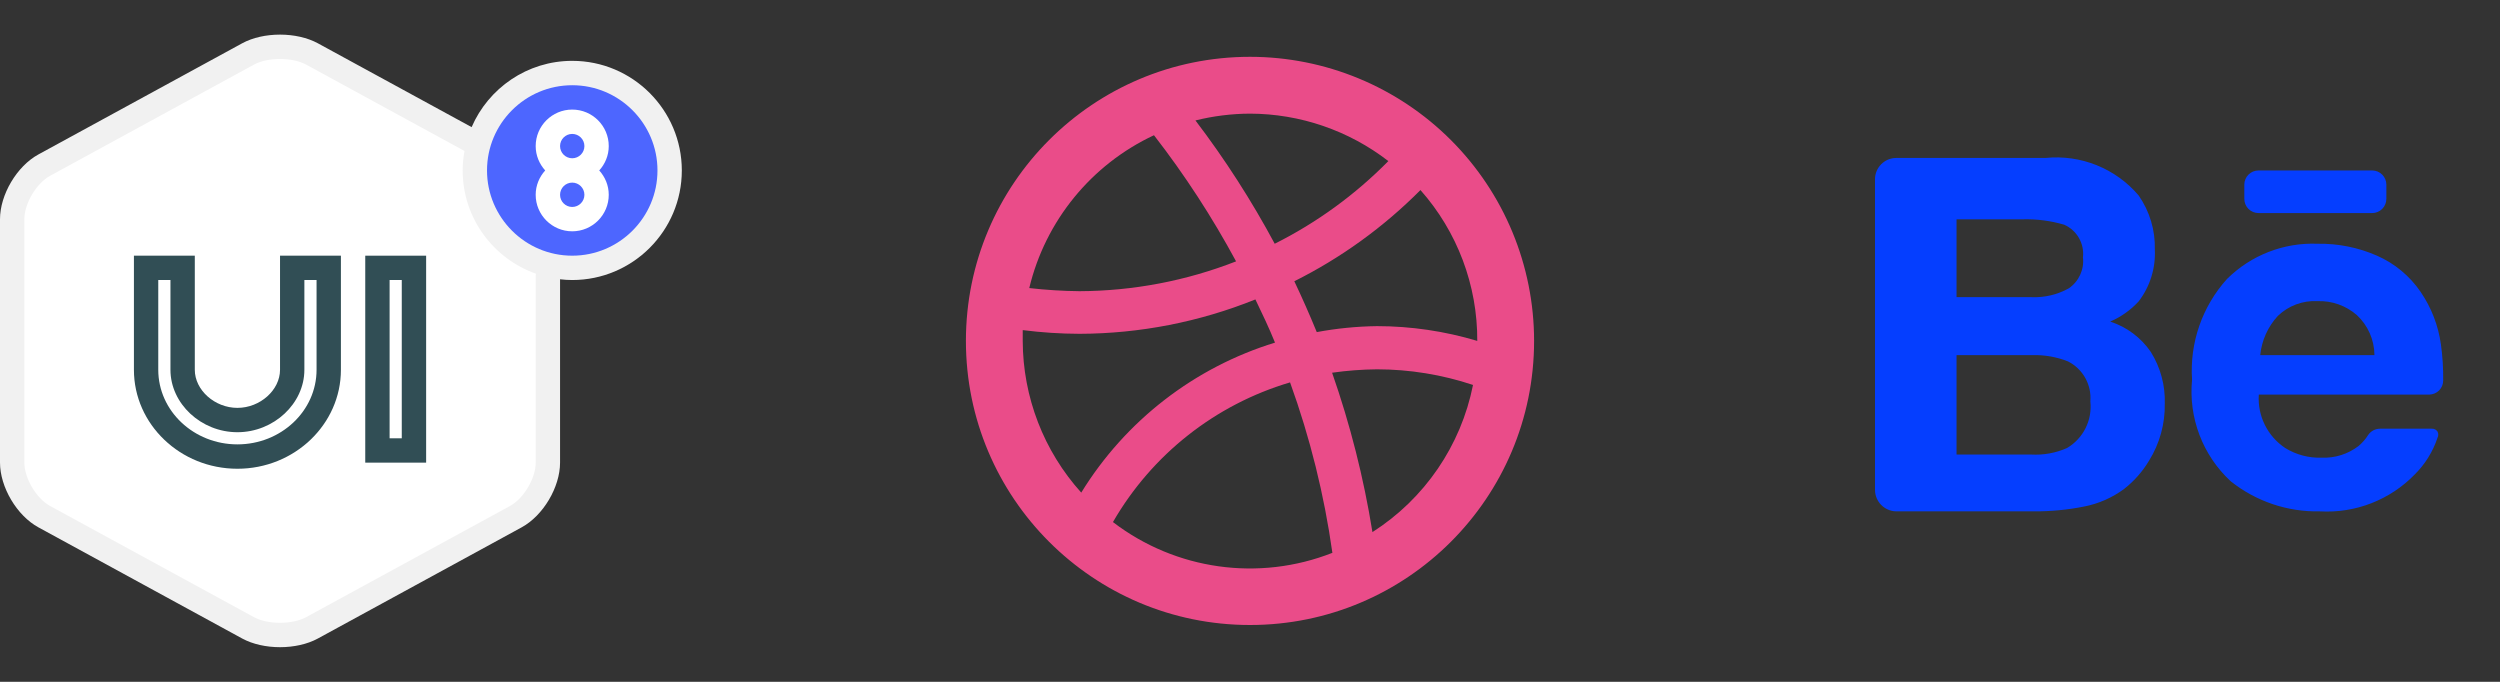 <?xml version="1.0" encoding="UTF-8"?> <svg xmlns="http://www.w3.org/2000/svg" width="88" height="24" viewBox="0 0 88 24" fill="none"><rect x="0" y="0" width="88" height="24" fill="#333333" stroke="none"/> <path fill-rule="evenodd" clip-rule="evenodd" d="M75.28 10.61C75 10.914 74.659 11.156 74.28 11.32C74.862 11.508 75.365 11.885 75.71 12.39C76.05 12.935 76.221 13.568 76.2 14.21C76.213 14.916 76.022 15.61 75.65 16.21C75.421 16.595 75.123 16.934 74.77 17.21C74.352 17.519 73.87 17.731 73.36 17.83C72.781 17.946 72.191 18.003 71.6 18H66.75C66.338 17.995 66.005 17.662 66 17.25V6.31C66 5.896 66.336 5.56 66.75 5.56H72C73.244 5.434 74.47 5.927 75.28 6.88C75.668 7.436 75.868 8.102 75.85 8.78C75.883 9.438 75.681 10.087 75.28 10.61ZM71.19 7.72H68.87V10.46H71.5C71.96 10.481 72.417 10.374 72.82 10.15C73.176 9.908 73.369 9.488 73.32 9.06C73.375 8.574 73.108 8.108 72.66 7.91C72.183 7.77 71.687 7.706 71.19 7.72ZM72.76 15.77C72.364 15.945 71.932 16.024 71.5 16H68.87V12.5H71.54C71.967 12.489 72.392 12.563 72.79 12.72C73.317 12.984 73.63 13.543 73.58 14.13C73.653 14.79 73.332 15.432 72.76 15.77ZM83.5 7.5H79.5C79.224 7.5 79 7.276 79 7V6.5C79 6.224 79.224 6 79.5 6H83.5C83.776 6 84 6.224 84 6.5V7C84 7.276 83.776 7.5 83.5 7.5ZM85.86 13.74C85.951 13.646 86.001 13.521 86 13.39C86.005 12.965 85.979 12.541 85.92 12.12C85.828 11.46 85.585 10.83 85.21 10.28C84.827 9.717 84.293 9.273 83.67 9C83.012 8.711 82.299 8.568 81.58 8.58C80.391 8.532 79.235 8.981 78.39 9.82C77.517 10.788 77.073 12.069 77.16 13.37C77.032 14.707 77.535 16.027 78.52 16.94C79.411 17.65 80.522 18.025 81.66 18C82.909 18.072 84.128 17.598 85 16.7C85.364 16.338 85.638 15.897 85.8 15.41C85.836 15.341 85.836 15.259 85.8 15.19C85.755 15.124 85.68 15.086 85.6 15.09H83.78C83.612 15.09 83.455 15.172 83.36 15.31C83.268 15.457 83.153 15.589 83.02 15.7C82.648 15.985 82.188 16.13 81.72 16.11C81.269 16.125 80.824 16.007 80.44 15.77C79.815 15.355 79.46 14.638 79.51 13.89H85.51C85.642 13.887 85.767 13.833 85.86 13.74ZM80.18 11.12C79.829 11.501 79.612 11.985 79.56 12.5H83.58C83.577 11.965 83.352 11.454 82.96 11.09C82.579 10.758 82.085 10.583 81.58 10.6C81.061 10.571 80.554 10.76 80.18 11.12Z" fill="#053EFF"></path> <path fill-rule="evenodd" clip-rule="evenodd" d="M44 2C38.477 2 34 6.477 34 12C34 17.523 38.477 22 44 22C49.523 22 54 17.523 54 12C54 9.348 52.946 6.804 51.071 4.929C49.196 3.054 46.652 2 44 2ZM52 12C50.855 11.656 49.666 11.481 48.47 11.48C47.759 11.489 47.049 11.56 46.35 11.69C46.1 11.08 45.84 10.49 45.56 9.9C47.205 9.078 48.704 7.994 50 6.69C51.298 8.153 52.01 10.044 52 12ZM44.87 8.58C46.354 7.836 47.705 6.853 48.87 5.67C47.475 4.592 45.763 4.005 44 4C43.353 4.003 42.708 4.083 42.08 4.24C43.123 5.611 44.056 7.062 44.87 8.58ZM40.62 4.76C41.704 6.158 42.67 7.643 43.51 9.2C41.754 9.886 39.886 10.242 38 10.25C37.408 10.243 36.818 10.207 36.23 10.14C36.798 7.772 38.414 5.792 40.62 4.76ZM36 11.62V12C36.005 13.973 36.738 15.875 38.06 17.34C39.616 14.81 42.041 12.933 44.88 12.06C44.67 11.54 44.43 11.04 44.19 10.54L44.19 10.54C42.222 11.333 40.121 11.744 38 11.75C37.331 11.748 36.663 11.704 36 11.62ZM39.18 18.37C40.552 15.996 42.781 14.239 45.41 13.46C46.113 15.403 46.612 17.414 46.9 19.46C44.315 20.477 41.387 20.067 39.18 18.38V18.37ZM46.89 13.12C47.528 14.944 48.003 16.822 48.31 18.73C50.146 17.557 51.425 15.687 51.85 13.55C50.76 13.187 49.619 13.001 48.47 13C47.941 13.005 47.413 13.045 46.89 13.12Z" fill="#EA4C89"></path> <path d="M20.143 2.142C18.557 2.142 17.193 3.105 16.601 4.475L11.193 1.526C10.444 1.117 9.272 1.116 8.524 1.524L1.351 5.437C0.594 5.85 0 6.851 0 7.717V16.282C0 17.147 0.593 18.149 1.351 18.562L8.524 22.475C8.898 22.679 9.378 22.781 9.857 22.781C10.337 22.781 10.817 22.679 11.19 22.475L18.363 18.562C19.12 18.149 19.714 17.149 19.714 16.285V9.831C19.855 9.847 19.998 9.857 20.143 9.857C22.27 9.857 24 8.127 24 6C24 3.873 22.27 2.142 20.143 2.142Z" fill="#F1F1F1"></path> <path d="M18.857 9.684V16.284C18.857 16.834 18.435 17.547 17.953 17.81L10.78 21.722C10.289 21.99 9.426 21.99 8.935 21.722L1.762 17.81C1.28 17.547 0.857 16.833 0.857 16.282V7.717C0.857 7.166 1.28 6.452 1.762 6.189L8.935 2.277C9.426 2.008 10.29 2.009 10.783 2.278L16.351 5.315C16.31 5.537 16.286 5.765 16.286 5.999C16.286 7.679 17.367 9.107 18.867 9.635C18.865 9.652 18.857 9.667 18.857 9.684Z" fill="white"></path> <path d="M20.143 9C18.488 9 17.143 7.654 17.143 6C17.143 4.346 18.488 3 20.143 3C21.797 3 23.143 4.346 23.143 6C23.143 7.654 21.797 9 20.143 9Z" fill="#4D66FF"></path> <path d="M20.142 3.857C19.433 3.857 18.856 4.433 18.856 5.142C18.856 5.473 18.985 5.772 19.191 6C18.985 6.228 18.856 6.526 18.856 6.857C18.856 7.566 19.433 8.142 20.142 8.142C20.851 8.142 21.428 7.566 21.428 6.857C21.428 6.526 21.299 6.228 21.093 6C21.299 5.772 21.428 5.473 21.428 5.142C21.428 4.433 20.851 3.857 20.142 3.857ZM20.142 4.714C20.378 4.714 20.571 4.906 20.571 5.142C20.571 5.379 20.378 5.571 20.142 5.571C19.906 5.571 19.714 5.379 19.714 5.142C19.714 4.906 19.906 4.714 20.142 4.714ZM20.142 7.285C19.906 7.285 19.714 7.093 19.714 6.857C19.714 6.62 19.906 6.428 20.142 6.428C20.378 6.428 20.571 6.62 20.571 6.857C20.571 7.093 20.378 7.285 20.142 7.285Z" fill="white"></path> <path d="M9.857 13.017C9.857 13.73 9.156 14.357 8.357 14.357C7.558 14.357 6.857 13.73 6.857 13.017V9H4.714V13.017C4.714 14.937 6.348 16.5 8.357 16.5C10.365 16.5 12 14.937 12 13.017V9H9.857V13.017Z" fill="#314E55"></path> <path d="M10.714 13.017V9.857H11.143V13.017C11.143 14.465 9.893 15.642 8.357 15.642C6.821 15.642 5.571 14.465 5.571 13.017V9.857H6V13.017C6 14.208 7.079 15.214 8.357 15.214C9.635 15.214 10.714 14.208 10.714 13.017Z" fill="white"></path> <path d="M15 9H12.857V16.285H15V9Z" fill="#314E55"></path> <path d="M14.142 9.856H13.714V15.428H14.142V9.856Z" fill="white"></path> </svg> 